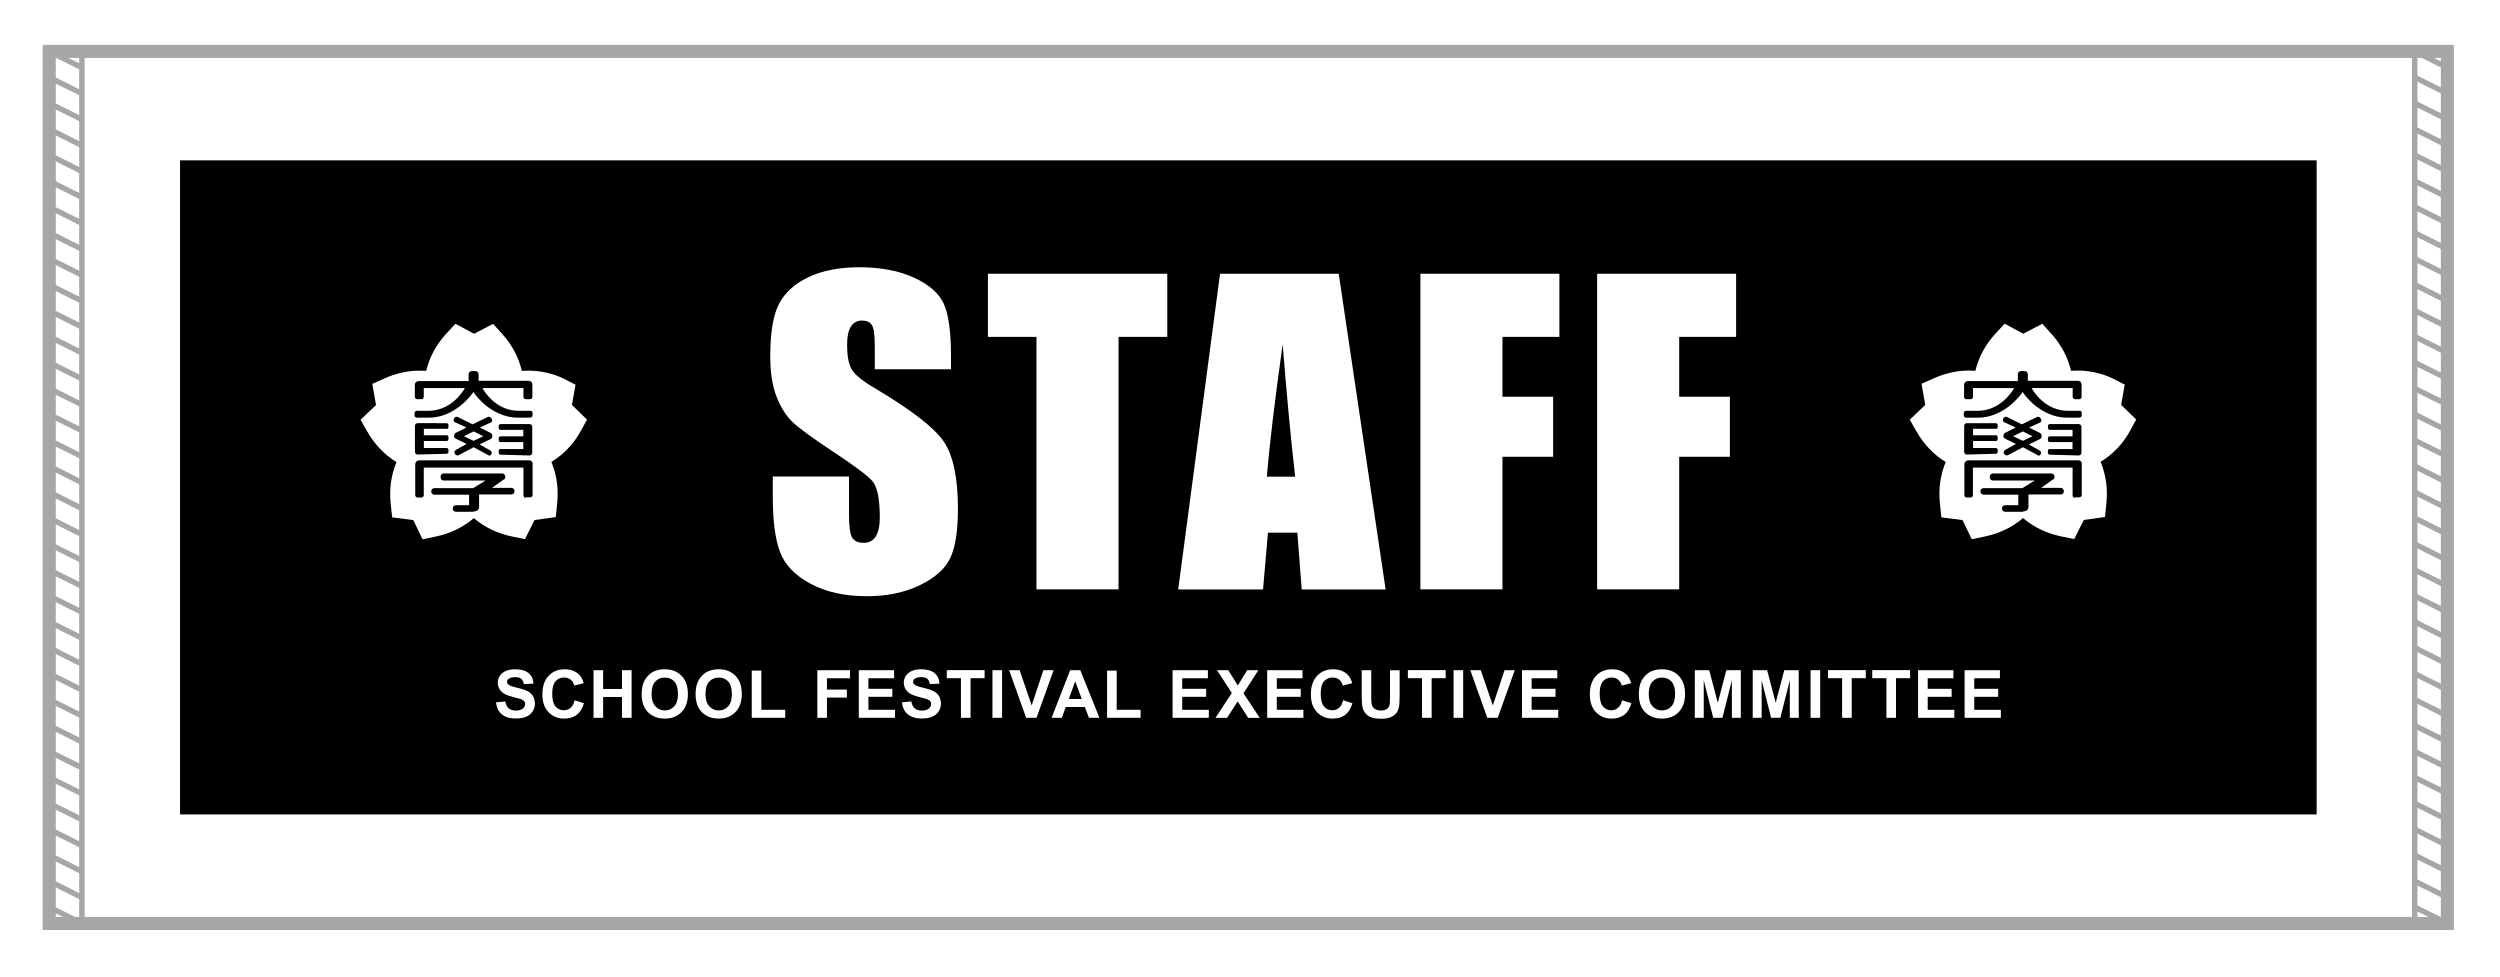 <?xml version="1.0" encoding="utf-8"?>
<!-- Generator: Adobe Illustrator 27.5.0, SVG Export Plug-In . SVG Version: 6.00 Build 0)  -->
<svg version="1.1" id="_x33_016" xmlns="http://www.w3.org/2000/svg" xmlns:xlink="http://www.w3.org/1999/xlink" x="0px" y="0px"
	 viewBox="0 0 3250.5 1270.1" style="enable-background:new 0 0 3250.5 1270.1;" xml:space="preserve">
<style type="text/css">
	.st0{fill:#FFFFFF;}
	.st1{fill:none;stroke:#A6A6A6;stroke-width:7.087;stroke-miterlimit:10;}
	.st2{fill:none;stroke:#A6A6A6;stroke-width:17.008;stroke-miterlimit:10;}
</style>
<rect class="st0" width="3250.5" height="1270.1"/>
<g>
	<g>
		<g>
			<g>
				<line class="st1" x1="64" y1="66.8" x2="106.5" y2="88"/>
				<line class="st1" x1="64" y1="100.5" x2="106.5" y2="121.7"/>
				<line class="st1" x1="64" y1="134.2" x2="106.5" y2="155.4"/>
				<line class="st1" x1="64" y1="167.9" x2="106.5" y2="189.2"/>
				<line class="st1" x1="64" y1="201.6" x2="106.5" y2="222.9"/>
				<line class="st1" x1="64" y1="235.3" x2="106.5" y2="256.6"/>
				<line class="st1" x1="64" y1="269.1" x2="106.5" y2="290.3"/>
				<line class="st1" x1="64" y1="302.8" x2="106.5" y2="324"/>
				<line class="st1" x1="64" y1="336.5" x2="106.5" y2="357.7"/>
				<line class="st1" x1="64" y1="370.2" x2="106.5" y2="391.5"/>
				<line class="st1" x1="64" y1="403.9" x2="106.5" y2="425.2"/>
				<line class="st1" x1="64" y1="437.6" x2="106.5" y2="458.9"/>
				<line class="st1" x1="64" y1="471.3" x2="106.5" y2="492.6"/>
				<line class="st1" x1="64" y1="505.1" x2="106.5" y2="526.3"/>
				<line class="st1" x1="64" y1="538.8" x2="106.5" y2="560"/>
				<line class="st1" x1="64" y1="572.5" x2="106.5" y2="593.7"/>
				<line class="st1" x1="64" y1="606.2" x2="106.5" y2="627.5"/>
				<line class="st1" x1="64" y1="639.9" x2="106.5" y2="661.2"/>
				<line class="st1" x1="64" y1="673.6" x2="106.5" y2="694.9"/>
				<line class="st1" x1="64" y1="707.4" x2="106.5" y2="728.6"/>
				<line class="st1" x1="64" y1="741.1" x2="106.5" y2="762.3"/>
				<line class="st1" x1="64" y1="774.8" x2="106.5" y2="796"/>
				<line class="st1" x1="64" y1="808.5" x2="106.5" y2="829.8"/>
				<line class="st1" x1="64" y1="842.2" x2="106.5" y2="863.5"/>
				<line class="st1" x1="64" y1="875.9" x2="106.5" y2="897.2"/>
				<line class="st1" x1="64" y1="909.6" x2="106.5" y2="930.9"/>
				<line class="st1" x1="64" y1="943.4" x2="106.5" y2="964.6"/>
				<line class="st1" x1="64" y1="977.1" x2="106.5" y2="998.3"/>
				<line class="st1" x1="64" y1="1010.8" x2="106.5" y2="1032"/>
				<line class="st1" x1="64" y1="1044.5" x2="106.5" y2="1065.8"/>
				<line class="st1" x1="64" y1="1078.2" x2="106.5" y2="1099.5"/>
				<line class="st1" x1="64" y1="1111.9" x2="106.5" y2="1133.2"/>
				<line class="st1" x1="64" y1="1145.6" x2="106.5" y2="1166.9"/>
				<line class="st1" x1="64" y1="1179.4" x2="106.5" y2="1200.6"/>
			</g>
			<rect x="64" y="66.8" class="st1" width="42.5" height="1133.9"/>
		</g>
		<g>
			<g>
				<line class="st1" x1="3139.6" y1="66.8" x2="3182.1" y2="88"/>
				<line class="st1" x1="3139.6" y1="100.5" x2="3182.1" y2="121.7"/>
				<line class="st1" x1="3139.6" y1="134.2" x2="3182.1" y2="155.4"/>
				<line class="st1" x1="3139.6" y1="167.9" x2="3182.1" y2="189.2"/>
				<line class="st1" x1="3139.6" y1="201.6" x2="3182.1" y2="222.9"/>
				<line class="st1" x1="3139.6" y1="235.3" x2="3182.1" y2="256.6"/>
				<line class="st1" x1="3139.6" y1="269.1" x2="3182.1" y2="290.3"/>
				<line class="st1" x1="3139.6" y1="302.8" x2="3182.1" y2="324"/>
				<line class="st1" x1="3139.6" y1="336.5" x2="3182.1" y2="357.7"/>
				<line class="st1" x1="3139.6" y1="370.2" x2="3182.1" y2="391.5"/>
				<line class="st1" x1="3139.6" y1="403.9" x2="3182.1" y2="425.2"/>
				<line class="st1" x1="3139.6" y1="437.6" x2="3182.1" y2="458.9"/>
				<line class="st1" x1="3139.6" y1="471.3" x2="3182.1" y2="492.6"/>
				<line class="st1" x1="3139.6" y1="505.1" x2="3182.1" y2="526.3"/>
				<line class="st1" x1="3139.6" y1="538.8" x2="3182.1" y2="560"/>
				<line class="st1" x1="3139.6" y1="572.5" x2="3182.1" y2="593.7"/>
				<line class="st1" x1="3139.6" y1="606.2" x2="3182.1" y2="627.5"/>
				<line class="st1" x1="3139.6" y1="639.9" x2="3182.1" y2="661.2"/>
				<line class="st1" x1="3139.6" y1="673.6" x2="3182.1" y2="694.9"/>
				<line class="st1" x1="3139.6" y1="707.4" x2="3182.1" y2="728.6"/>
				<line class="st1" x1="3139.6" y1="741.1" x2="3182.1" y2="762.3"/>
				<line class="st1" x1="3139.6" y1="774.8" x2="3182.1" y2="796"/>
				<line class="st1" x1="3139.6" y1="808.5" x2="3182.1" y2="829.8"/>
				<line class="st1" x1="3139.6" y1="842.2" x2="3182.1" y2="863.5"/>
				<line class="st1" x1="3139.6" y1="875.9" x2="3182.1" y2="897.2"/>
				<line class="st1" x1="3139.6" y1="909.6" x2="3182.1" y2="930.9"/>
				<line class="st1" x1="3139.6" y1="943.4" x2="3182.1" y2="964.6"/>
				<line class="st1" x1="3139.6" y1="977.1" x2="3182.1" y2="998.3"/>
				<line class="st1" x1="3139.6" y1="1010.8" x2="3182.1" y2="1032"/>
				<line class="st1" x1="3139.6" y1="1044.5" x2="3182.1" y2="1065.8"/>
				<line class="st1" x1="3139.6" y1="1078.2" x2="3182.1" y2="1099.5"/>
				<line class="st1" x1="3139.6" y1="1111.9" x2="3182.1" y2="1133.2"/>
				<line class="st1" x1="3139.6" y1="1145.6" x2="3182.1" y2="1166.9"/>
				<line class="st1" x1="3139.6" y1="1179.4" x2="3182.1" y2="1200.6"/>
			</g>
			<rect x="3139.6" y="66.8" class="st1" width="42.5" height="1133.9"/>
		</g>
		<rect x="64" y="66.8" class="st2" width="3118.1" height="1133.9"/>
	</g>
</g>
<g>
	<rect x="234.1" y="208.5" width="2778" height="850.4"/>
	<g>
		<g>
			<g>
				<g>
					<path class="st0" d="M541.8,685.4c-1.2-2.5-2.4-4.9-3.6-7.4c-0.3-0.6-0.6-1.2-0.9-1.8c-3.2-0.4-6.4-0.9-9.6-1.3l-17.8-2.2
						L508,655c-2-19.1,0.5-37.3,7.5-54.2c-15.6-9.6-28.3-22.8-37.9-39.6l-8.8-15.4l12.8-12.2c2.4-2.3,4.8-4.7,7.3-7
						c-0.6-3.3-1.2-6.7-1.8-10.1l-3-17.4l16.1-7.2c14.9-6.6,30.2-10,45.5-10c2.8,0,5.6,0.1,8.4,0.3c4.3-17.9,13-34.1,26.1-48.3
						l11.9-12.9l15.5,8.3l8.8,4.7c3.1-1.6,6.1-3.3,9.3-4.9l15.4-8l11.7,12.9c12.8,14.1,21.4,30.3,25.7,48.2c2.7-0.2,5.4-0.3,8.1-0.3
						c7.6,0,15.2,0.8,22.7,2.4c9.4,2.1,17.1,4.7,24.1,8.3l14.9,7.6l-4.7,26.3c2.4,2.4,19.6,19.1,19.6,19.1l-8.2,15
						c-6.6,12.1-15.5,22.8-26.4,31.7c-3.7,3-7.6,5.8-11.7,8.3c7,16.9,9.5,35,7.5,54.1l-1.8,17.6l-17.5,2.5
						c-3.4,0.5-10.1,1.4-10.1,1.4c-1.5,3-3,6.1-4.6,9.2l-7.8,15.6l-17.1-3.5c-18.9-3.9-35.4-11.9-49.4-23.8
						c-14,11.9-30.5,19.9-49.4,23.9l-17.3,3.6L541.8,685.4z"/>
				</g>
				<g>
					<path d="M580.6,557.7c1.4,0,2.5-1,2.5-2.5v-2.5c0-1.4-1-2.5-2.5-2.5H543c-1.7,0-3.5,1.4-3.5,3.5v33.8c0,1.7,1.4,3.5,3.5,3.5
						l37.6-1c1.4,0,2.5-1,2.5-2.5v-2.5c0-1.4-1-2.5-2.5-2.5h-29.5v-9.1h29.5c1.4,0,2.5-1,2.5-2.5v-2.5c0-1.4-1-2.5-2.5-2.5h-29.5
						v-8.4H580.6z"/>
					<path d="M689.6,534.1h-14.8c-0.3,0-0.3,0-0.7,0h-0.4c-8.1,0-28.8-2.5-45-27l-1.4-2.5h53.3v11.6c0,1.4,1.4,2.8,2.8,2.8h6
						c1.4,0,2.8-1.4,2.8-2.8v-15.8c0-0.4,0-0.4,0-0.4c0-2.8-2.1-4.9-4.9-4.9h-65v-8.4c0-2.4-1.7-4.2-4.2-4.2h-4.6
						c-2.4,0-4.2,1.7-4.2,4.2v8.8h-65c-2.8,0-4.9,2.1-4.9,4.9v15.8c0,1.4,1.4,2.8,2.8,2.8h6c1.4,0,2.8-1.4,2.8-2.8v-11.6h53.4
						l-1.4,2.5c-16.1,24.2-36.9,27-45,27h-0.4c-0.3,0-0.3,0-0.7,0h-14.8c-1.7,0-3.1,1.4-3.1,3.1v2.8c0,1.7,1.4,3.1,3.1,3.1h15
						l1.4-0.4v0.4c34.4-0.7,55.5-31.3,55.9-31.7l1-1.8l1.4,1.8c0,0.4,21.1,31,55.9,31.7v-0.4l1.4,0.4h0.4l14.8-0.1
						c1.7,0,3.1-1.4,3.1-3.1v-2.8C692.7,535.5,691.3,534.1,689.6,534.1z"/>
					<path d="M650.9,583.7c-1.4,0-2.5,1-2.5,2.5v2.5c0,1.4,1,2.5,2.5,2.5l37.6,1c1.7,0,3.5-1.4,3.5-3.5v-33.8c0-1.7-1.4-3.5-3.5-3.5
						h-37.6c-1.4,0-2.5,1-2.5,2.5v2.5c0,1.4,1,2.5,2.5,2.5h29.5v8.4h-29.5c-1.4,0-2.5,1-2.5,2.5v2.5c0,1.4,1,2.5,2.5,2.5h29.5v9.1
						H650.9z"/>
					<path d="M639.6,545.4l-1-1.8c-0.7-1.1-2.1-1.8-3.5-1.8c-0.4,0-0.7,0.4-1,0.4l-19.7,9.5l-19.3-9.5c-0.4-0.4-0.7-0.4-1-0.4
						c-1.4,0-2.8,0.7-3.5,1.8l-0.7,1.8c-0.4,1.4,0,2.8,1.4,3.5l15.1,7l-14,7c-1.1,0.7-1.8,1.8-1.8,2.8v0.4c-0.7,1.7,0.4,3.5,1.8,4.2
						l14.3,6.9l-14,7.8c-1.8,1-2.5,3.1-1.4,4.9l0.4,0.4c0.7,1.1,1.7,1.8,3.1,1.8c0.7,0,1.4,0,1.8-0.4l19.3-10.2l19.3,10.5
						c0.7,0.4,1.1,0.4,1.8,0.4c0.6-0.3,1.1-0.8,1.5-1.4l0.4-0.4c1-1.8,0.4-3.9-1.4-4.9l-14-7.8l14.4-7c1.7-0.7,2.5-2.4,2.1-4.2v-1
						c-0.3-1.4-1-2.2-2.1-2.8l-14-7l15.1-7C639.6,548.3,640.3,546.8,639.6,545.4z M628.4,567.2l-12.6,6l-12.6-6l12.6-6.3
						L628.4,567.2z"/>
					<path d="M636.7,592.5l-1.7,0.4C635.7,592.9,636.3,592.8,636.7,592.5z"/>
					<path d="M636.8,592.5C636.8,592.5,636.8,592.5,636.8,592.5C636.8,592.5,636.8,592.5,636.8,592.5L636.8,592.5z"/>
					<path d="M665,634.3h-25.3l15-10.7h0.4c1.1-0.7,1.8-1.7,1.8-3.1v-1c0-2.1-1.8-3.9-3.9-3.9h-76.2c-2.1,0-3.9,1.8-3.9,3.9v1.4
						c0,2.1,1.8,3.9,3.9,3.9h54.5l-16.1,9.9h-50.6c-2.1,0-3.9,1.8-3.9,3.9v0.7c0,2.1,1.8,3.9,3.9,3.9h45.3v13.7h-17.3
						c-2.1,0-3.9,1.8-3.9,3.9v0.7c0,2.1,1.8,3.9,3.9,3.9H614l0.1-0.1c0.3,0.1,0.6,0.1,1,0.1l2.5-0.7c2.8,0,5.3-2.5,5.3-5.3v-15.1
						v-1.4H665c2.1,0,3.9-1.8,3.9-3.9v-0.7C668.9,636.1,667.1,634.3,665,634.3z"/>
					<path d="M688.1,598.5H544.5c-2.5,0.4-4.6,2.5-4.6,4.9v40.4c0,1.7,1.4,3.1,3.1,3.1h4.9c1.7,0,3.1-1.4,3.1-3.1V608h129.6v36.2
						c0,1.7,1.4,3.1,3.1,3.1h0.1v-0.7h5.6c1.7,0,3.1-1.4,3.1-3.1V603C692.7,600.6,690.6,598.5,688.1,598.5z"/>
				</g>
			</g>
			<g>
				<g>
					<path class="st0" d="M2556.1,685.4c-1.2-2.5-2.4-4.9-3.6-7.4c-0.3-0.6-0.6-1.2-0.9-1.8c-3.2-0.4-6.4-0.9-9.6-1.3l-17.8-2.2
						l-1.9-17.8c-2-19.1,0.5-37.3,7.5-54.2c-15.6-9.6-28.3-22.8-37.9-39.6l-8.8-15.4l12.8-12.2c2.4-2.3,4.8-4.7,7.3-7
						c-0.6-3.3-1.2-6.7-1.8-10.1l-3-17.4l16.1-7.2c14.9-6.6,30.2-10,45.5-10c2.8,0,5.6,0.1,8.4,0.3c4.3-17.9,13-34.1,26.1-48.3
						l11.9-12.9l15.5,8.3l8.8,4.7c3.1-1.6,6.1-3.3,9.3-4.9l15.4-8l11.7,12.9c12.8,14.1,21.4,30.3,25.7,48.2c2.7-0.2,5.4-0.3,8.1-0.3
						c7.6,0,15.2,0.8,22.7,2.4c9.4,2.1,17.1,4.7,24.1,8.3l14.9,7.6l-4.7,26.3c2.4,2.4,19.6,19.1,19.6,19.1l-8.2,15
						c-6.6,12.1-15.5,22.8-26.4,31.7c-3.7,3-7.6,5.8-11.7,8.3c7,16.9,9.5,35,7.5,54.1l-1.8,17.6l-17.5,2.5
						c-3.4,0.5-10.1,1.4-10.1,1.4c-1.5,3-3,6.1-4.6,9.2l-7.8,15.6l-17.1-3.5c-18.9-3.9-35.4-11.9-49.4-23.8
						c-14,11.9-30.5,19.9-49.4,23.9l-17.3,3.6L2556.1,685.4z"/>
				</g>
				<g>
					<path d="M2594.9,557.7c1.4,0,2.5-1,2.5-2.5v-2.5c0-1.4-1-2.5-2.5-2.5h-37.6c-1.7,0-3.5,1.4-3.5,3.5v33.8c0,1.7,1.4,3.5,3.5,3.5
						l37.6-1c1.4,0,2.5-1,2.5-2.5v-2.5c0-1.4-1-2.5-2.5-2.5h-29.5v-9.1h29.5c1.4,0,2.5-1,2.5-2.5v-2.5c0-1.4-1-2.5-2.5-2.5h-29.5
						v-8.4H2594.9z"/>
					<path d="M2703.9,534.1h-14.8c-0.3,0-0.3,0-0.7,0h-0.4c-8.1,0-28.8-2.5-45-27l-1.4-2.5h53.3v11.6c0,1.4,1.4,2.8,2.8,2.8h6
						c1.4,0,2.8-1.4,2.8-2.8v-15.8c0-0.4,0-0.4,0-0.4c0-2.8-2.1-4.9-4.9-4.9h-65v-8.4c0-2.4-1.7-4.2-4.2-4.2h-4.6
						c-2.4,0-4.2,1.7-4.2,4.2v8.8h-65c-2.8,0-4.9,2.1-4.9,4.9v15.8c0,1.4,1.4,2.8,2.8,2.8h6c1.4,0,2.8-1.4,2.8-2.8v-11.6h53.4
						l-1.4,2.5c-16.1,24.2-36.9,27-45,27h-0.4c-0.3,0-0.3,0-0.7,0h-14.8c-1.7,0-3.1,1.4-3.1,3.1v2.8c0,1.7,1.4,3.1,3.1,3.1h15
						l1.4-0.4v0.4c34.4-0.7,55.5-31.3,55.9-31.7l1-1.8l1.4,1.8c0,0.4,21.1,31,55.9,31.7v-0.4l1.4,0.4h0.4l14.8-0.1
						c1.7,0,3.1-1.4,3.1-3.1v-2.8C2707,535.5,2705.7,534.1,2703.9,534.1z"/>
					<path d="M2665.2,583.7c-1.4,0-2.5,1-2.5,2.5v2.5c0,1.4,1,2.5,2.5,2.5l37.6,1c1.7,0,3.5-1.4,3.5-3.5v-33.8
						c0-1.7-1.4-3.5-3.5-3.5h-37.6c-1.4,0-2.5,1-2.5,2.5v2.5c0,1.4,1,2.5,2.5,2.5h29.5v8.4h-29.5c-1.4,0-2.5,1-2.5,2.5v2.5
						c0,1.4,1,2.5,2.5,2.5h29.5v9.1H2665.2z"/>
					<path d="M2654,545.4l-1-1.8c-0.7-1.1-2.1-1.8-3.5-1.8c-0.4,0-0.7,0.4-1,0.4l-19.7,9.5l-19.3-9.5c-0.4-0.4-0.7-0.4-1-0.4
						c-1.4,0-2.8,0.7-3.5,1.8l-0.7,1.8c-0.4,1.4,0,2.8,1.4,3.5l15.1,7l-14,7c-1.1,0.7-1.8,1.8-1.8,2.8v0.4c-0.7,1.7,0.4,3.5,1.8,4.2
						l14.3,6.9l-14,7.8c-1.8,1-2.5,3.1-1.4,4.9l0.4,0.4c0.7,1.1,1.7,1.8,3.1,1.8c0.7,0,1.4,0,1.8-0.4l19.3-10.2l19.3,10.5
						c0.7,0.4,1.1,0.4,1.8,0.4c0.6-0.3,1.1-0.8,1.5-1.4l0.4-0.4c1-1.8,0.4-3.9-1.4-4.9l-14-7.8l14.4-7c1.7-0.7,2.5-2.4,2.1-4.2v-1
						c-0.3-1.4-1-2.2-2.1-2.8l-14-7l15.1-7C2654,548.3,2654.6,546.8,2654,545.4z M2642.7,567.2l-12.6,6l-12.6-6l12.6-6.3
						L2642.7,567.2z"/>
					<path d="M2651.1,592.5l-1.7,0.4C2650,592.9,2650.6,592.8,2651.1,592.5z"/>
					<path d="M2651.1,592.5C2651.1,592.5,2651.1,592.5,2651.1,592.5C2651.1,592.5,2651.1,592.5,2651.1,592.5L2651.1,592.5z"/>
					<path d="M2679.3,634.3H2654l15-10.7h0.4c1.1-0.7,1.8-1.7,1.8-3.1v-1c0-2.1-1.8-3.9-3.9-3.9h-76.2c-2.1,0-3.9,1.8-3.9,3.9v1.4
						c0,2.1,1.8,3.9,3.9,3.9h54.5l-16.1,9.9h-50.6c-2.1,0-3.9,1.8-3.9,3.9v0.7c0,2.1,1.8,3.9,3.9,3.9h45.3v13.7h-17.3
						c-2.1,0-3.9,1.8-3.9,3.9v0.7c0,2.1,1.8,3.9,3.9,3.9h21.6l0.1-0.1c0.3,0.1,0.6,0.1,1,0.1l2.5-0.7c2.8,0,5.3-2.5,5.3-5.3v-15.1
						v-1.4h42.1c2.1,0,3.9-1.8,3.9-3.9v-0.7C2683.2,636.1,2681.4,634.3,2679.3,634.3z"/>
					<path d="M2702.4,598.5h-143.7c-2.5,0.4-4.6,2.5-4.6,4.9v40.4c0,1.7,1.4,3.1,3.1,3.1h4.9c1.7,0,3.1-1.4,3.1-3.1V608h129.6v36.2
						c0,1.7,1.4,3.1,3.1,3.1h0.1v-0.7h5.6c1.7,0,3.1-1.4,3.1-3.1V603C2707,600.6,2704.9,598.5,2702.4,598.5z"/>
				</g>
			</g>
			<g>
				<path class="st0" d="M1236.5,480.1h-99.1v-30.4c0-14.2-1.3-23.2-3.8-27.1c-2.5-3.9-6.8-5.8-12.7-5.8c-6.4,0-11.3,2.6-14.6,7.9
					c-3.3,5.2-4.9,13.2-4.9,23.8c0,13.7,1.8,24,5.6,31c3.5,6.9,13.6,15.3,30.2,25.1c47.5,28.2,77.4,51.3,89.8,69.4
					c12.3,18.1,18.5,47.2,18.5,87.5c0,29.2-3.4,50.8-10.3,64.7c-6.8,13.9-20.1,25.5-39.7,34.9c-19.6,9.4-42.4,14.1-68.5,14.1
					c-28.6,0-52.9-5.4-73.1-16.2c-20.2-10.8-33.4-24.6-39.7-41.3c-6.3-16.7-9.4-40.5-9.4-71.2v-26.9h99.1v49.9
					c0,15.4,1.4,25.3,4.2,29.7c2.8,4.4,7.7,6.6,14.8,6.6s12.4-2.8,15.8-8.4c3.5-5.6,5.2-13.9,5.2-24.8c0-24.2-3.3-40-9.9-47.4
					c-6.8-7.4-23.4-19.9-49.9-37.3c-26.5-17.6-44.1-30.3-52.7-38.3c-8.6-7.9-15.8-18.9-21.4-33c-5.7-14-8.5-31.9-8.5-53.7
					c0-31.4,4-54.4,12-69c8-14.5,21-25.9,38.9-34.1c17.9-8.2,39.6-12.3,64.9-12.3c27.7,0,51.3,4.5,70.9,13.4
					c19.5,9,32.5,20.2,38.8,33.8c6.3,13.6,9.5,36.7,9.5,69.3V480.1z"/>
				<path class="st0" d="M1517.7,355.9V438h-63.4v328.3h-106.7V438h-63.1v-82.1H1517.7z"/>
				<path class="st0" d="M1740.6,355.9l61,410.5h-109.1l-5.7-73.8h-38.2l-6.4,73.8h-110.3l54.4-410.5H1740.6z M1684,619.8
					c-5.4-46.5-10.8-104-16.3-172.4c-10.9,78.6-17.7,136.1-20.5,172.4H1684z"/>
				<path class="st0" d="M1846.7,355.9h180.8V438h-74v77.8h65.9v78.1h-65.9v172.4h-106.7V355.9z"/>
				<path class="st0" d="M2076.5,355.9h180.8V438h-74v77.8h65.9v78.1h-65.9v172.4h-106.7V355.9z"/>
			</g>
		</g>
		<g>
			<path class="st0" d="M644.9,913.2L657,912c0.7,4.1,2.2,7.1,4.5,9c2.2,1.9,5.3,2.9,9.1,2.9c4,0,7.1-0.9,9.1-2.6
				c2-1.7,3.1-3.7,3.1-6c0-1.5-0.4-2.7-1.3-3.7s-2.4-1.9-4.5-2.7c-1.5-0.5-4.8-1.4-10-2.7c-6.7-1.7-11.4-3.7-14.1-6.1
				c-3.8-3.4-5.7-7.6-5.7-12.5c0-3.2,0.9-6.1,2.7-8.9c1.8-2.7,4.4-4.8,7.7-6.3s7.4-2.2,12.2-2.2c7.8,0,13.6,1.7,17.6,5.1
				c3.9,3.4,6,8,6.2,13.6l-12.5,0.5c-0.5-3.2-1.7-5.5-3.4-6.9s-4.4-2.1-7.9-2.1c-3.6,0-6.5,0.7-8.5,2.2c-1.3,1-2,2.2-2,3.8
				c0,1.5,0.6,2.7,1.9,3.8c1.6,1.3,5.4,2.7,11.5,4.1c6.1,1.4,10.6,2.9,13.5,4.5s5.2,3.6,6.8,6.3c1.6,2.7,2.5,6,2.5,9.9
				c0,3.5-1,6.9-3,10s-4.8,5.4-8.4,6.9c-3.6,1.5-8.1,2.3-13.5,2.3c-7.8,0-13.8-1.8-18-5.4C648.2,925.4,645.7,920.1,644.9,913.2z"/>
			<path class="st0" d="M747.1,910.5l12.1,3.8c-1.9,6.8-5,11.8-9.3,15.1c-4.3,3.3-9.8,4.9-16.5,4.9c-8.2,0-15-2.8-20.3-8.4
				c-5.3-5.6-7.9-13.3-7.9-23.1c0-10.3,2.7-18.3,8-24c5.3-5.7,12.3-8.6,21-8.6c7.6,0,13.7,2.2,18.5,6.7c2.8,2.6,4.9,6.5,6.3,11.4
				l-12.4,3c-0.7-3.2-2.3-5.7-4.6-7.6c-2.3-1.9-5.1-2.8-8.5-2.8c-4.6,0-8.3,1.6-11.2,4.9c-2.9,3.3-4.3,8.6-4.3,16
				c0,7.8,1.4,13.4,4.2,16.7c2.8,3.3,6.5,5,11,5c3.3,0,6.2-1.1,8.6-3.2C744.4,918.4,746.1,915.1,747.1,910.5z"/>
			<path class="st0" d="M771.7,933.3v-61.9h12.5v24.4h24.5v-24.4h12.5v61.9h-12.5v-27.1h-24.5v27.1H771.7z"/>
			<path class="st0" d="M834.3,902.7c0-6.3,0.9-11.6,2.8-15.9c1.4-3.2,3.3-6,5.8-8.5s5.1-4.4,8-5.6c3.9-1.6,8.3-2.5,13.4-2.5
				c9.1,0,16.4,2.8,21.9,8.5c5.5,5.7,8.2,13.5,8.2,23.6c0,10-2.7,17.8-8.2,23.5c-5.4,5.6-12.7,8.5-21.8,8.5c-9.2,0-16.5-2.8-22-8.4
				C837,920.3,834.3,912.6,834.3,902.7z M847.2,902.3c0,7,1.6,12.3,4.9,16c3.2,3.6,7.4,5.4,12.3,5.4c5,0,9.1-1.8,12.3-5.4
				s4.8-9,4.8-16.2c0-7.1-1.6-12.4-4.7-15.9c-3.1-3.5-7.2-5.2-12.4-5.2s-9.3,1.8-12.5,5.3S847.2,895.2,847.2,902.3z"/>
			<path class="st0" d="M904.4,902.7c0-6.3,0.9-11.6,2.8-15.9c1.4-3.2,3.3-6,5.8-8.5s5.1-4.4,8-5.6c3.9-1.6,8.3-2.5,13.4-2.5
				c9.1,0,16.4,2.8,21.9,8.5c5.5,5.7,8.2,13.5,8.2,23.6c0,10-2.7,17.8-8.2,23.5c-5.4,5.6-12.7,8.5-21.8,8.5c-9.2,0-16.5-2.8-22-8.4
				C907.1,920.3,904.4,912.6,904.4,902.7z M917.3,902.3c0,7,1.6,12.3,4.9,16c3.2,3.6,7.4,5.4,12.3,5.4c5,0,9.1-1.8,12.3-5.4
				s4.8-9,4.8-16.2c0-7.1-1.6-12.4-4.7-15.9c-3.1-3.5-7.2-5.2-12.4-5.2s-9.3,1.8-12.5,5.3S917.3,895.2,917.3,902.3z"/>
			<path class="st0" d="M977.4,933.3v-61.4h12.5v51h31.1v10.4H977.4z"/>
			<path class="st0" d="M1062.7,933.3v-61.9h42.5v10.5h-30v14.7h25.9V907h-25.9v26.3H1062.7z"/>
			<path class="st0" d="M1116.6,933.3v-61.9h45.9v10.5h-33.4v13.7h31.1V906h-31.1v16.9h34.6v10.4H1116.6z"/>
			<path class="st0" d="M1172.7,913.2l12.2-1.2c0.7,4.1,2.2,7.1,4.5,9c2.2,1.9,5.3,2.9,9.1,2.9c4,0,7.1-0.9,9.1-2.6
				c2-1.7,3.1-3.7,3.1-6c0-1.5-0.4-2.7-1.3-3.7s-2.4-1.9-4.5-2.7c-1.5-0.5-4.8-1.4-10-2.7c-6.7-1.7-11.4-3.7-14.1-6.1
				c-3.8-3.4-5.7-7.6-5.7-12.5c0-3.2,0.9-6.1,2.7-8.9c1.8-2.7,4.4-4.8,7.7-6.3s7.4-2.2,12.2-2.2c7.8,0,13.6,1.7,17.6,5.1
				c3.9,3.4,6,8,6.2,13.6l-12.5,0.5c-0.5-3.2-1.7-5.5-3.4-6.9s-4.4-2.1-7.9-2.1c-3.6,0-6.5,0.7-8.5,2.2c-1.3,1-2,2.2-2,3.8
				c0,1.5,0.6,2.7,1.9,3.8c1.6,1.3,5.4,2.7,11.5,4.1c6.1,1.4,10.6,2.9,13.5,4.5s5.2,3.6,6.8,6.3c1.6,2.7,2.5,6,2.5,9.9
				c0,3.5-1,6.9-3,10s-4.8,5.4-8.4,6.9c-3.6,1.5-8.1,2.3-13.5,2.3c-7.8,0-13.8-1.8-18-5.4C1176,925.4,1173.5,920.1,1172.7,913.2z"/>
			<path class="st0" d="M1249.4,933.3v-51.5H1231v-10.5h49.2v10.5h-18.3v51.5H1249.4z"/>
			<path class="st0" d="M1290.4,933.3v-61.9h12.5v61.9H1290.4z"/>
			<path class="st0" d="M1334.2,933.3l-22.1-61.9h13.6l15.7,45.8l15.2-45.8h13.3l-22.2,61.9H1334.2z"/>
			<path class="st0" d="M1429.5,933.3h-13.6l-5.4-14.1h-24.8l-5.1,14.1h-13.3l24.1-61.9h13.2L1429.5,933.3z M1406.5,908.8l-8.5-23
				l-8.4,23H1406.5z"/>
			<path class="st0" d="M1439.4,933.3v-61.4h12.5v51h31.1v10.4H1439.4z"/>
			<path class="st0" d="M1524.6,933.3v-61.9h45.9v10.5h-33.4v13.7h31.1V906h-31.1v16.9h34.6v10.4H1524.6z"/>
			<path class="st0" d="M1580.4,933.3l21.2-32.3l-19.2-29.6h14.6l12.4,19.9l12.2-19.9h14.5l-19.3,30.1l21.2,31.9h-15.1l-13.7-21.4
				l-13.8,21.4H1580.4z"/>
			<path class="st0" d="M1647.6,933.3v-61.9h45.9v10.5h-33.4v13.7h31.1V906h-31.1v16.9h34.6v10.4H1647.6z"/>
			<path class="st0" d="M1746.3,910.5l12.1,3.8c-1.9,6.8-5,11.8-9.3,15.1c-4.3,3.3-9.8,4.9-16.5,4.9c-8.2,0-15-2.8-20.3-8.4
				c-5.3-5.6-7.9-13.3-7.9-23.1c0-10.3,2.7-18.3,8-24c5.3-5.7,12.3-8.6,21-8.6c7.6,0,13.7,2.2,18.5,6.7c2.8,2.6,4.9,6.5,6.3,11.4
				l-12.4,3c-0.7-3.2-2.3-5.7-4.6-7.6c-2.3-1.9-5.1-2.8-8.5-2.8c-4.6,0-8.3,1.6-11.2,4.9c-2.9,3.3-4.3,8.6-4.3,16
				c0,7.8,1.4,13.4,4.2,16.7c2.8,3.3,6.5,5,11,5c3.3,0,6.2-1.1,8.6-3.2C1743.6,918.4,1745.3,915.1,1746.3,910.5z"/>
			<path class="st0" d="M1770.4,871.4h12.5v33.6c0,5.3,0.2,8.8,0.5,10.4c0.5,2.5,1.8,4.6,3.8,6.1c2,1.5,4.8,2.3,8.3,2.3
				c3.5,0,6.2-0.7,8-2.2c1.8-1.5,2.9-3.2,3.3-5.3c0.4-2.1,0.5-5.6,0.5-10.5v-34.3h12.5v32.5c0,7.4-0.3,12.7-1,15.8s-1.9,5.7-3.7,7.8
				c-1.8,2.1-4.2,3.8-7.3,5c-3,1.3-7,1.9-11.9,1.9c-5.9,0-10.4-0.7-13.5-2s-5.5-3.1-7.2-5.3c-1.8-2.2-2.9-4.5-3.5-6.9
				c-0.8-3.5-1.2-8.8-1.2-15.7V871.4z"/>
			<path class="st0" d="M1848.9,933.3v-51.5h-18.4v-10.5h49.2v10.5h-18.3v51.5H1848.9z"/>
			<path class="st0" d="M1889.9,933.3v-61.9h12.5v61.9H1889.9z"/>
			<path class="st0" d="M1933.8,933.3l-22.1-61.9h13.6l15.7,45.8l15.2-45.8h13.3l-22.2,61.9H1933.8z"/>
			<path class="st0" d="M1978.9,933.3v-61.9h45.9v10.5h-33.4v13.7h31.1V906h-31.1v16.9h34.6v10.4H1978.9z"/>
			<path class="st0" d="M2109,910.5l12.1,3.8c-1.9,6.8-5,11.8-9.3,15.1c-4.3,3.3-9.8,4.9-16.5,4.9c-8.2,0-15-2.8-20.3-8.4
				c-5.3-5.6-7.9-13.3-7.9-23.1c0-10.3,2.7-18.3,8-24c5.3-5.7,12.3-8.6,21-8.6c7.6,0,13.7,2.2,18.5,6.7c2.8,2.6,4.9,6.5,6.3,11.4
				l-12.4,3c-0.7-3.2-2.3-5.7-4.6-7.6c-2.3-1.9-5.1-2.8-8.5-2.8c-4.6,0-8.3,1.6-11.2,4.9c-2.9,3.3-4.3,8.6-4.3,16
				c0,7.8,1.4,13.4,4.2,16.7c2.8,3.3,6.5,5,11,5c3.3,0,6.2-1.1,8.6-3.2C2106.2,918.4,2107.9,915.1,2109,910.5z"/>
			<path class="st0" d="M2130.8,902.7c0-6.3,0.9-11.6,2.8-15.9c1.4-3.2,3.3-6,5.8-8.5s5.1-4.4,8-5.6c3.9-1.6,8.3-2.5,13.4-2.5
				c9.1,0,16.4,2.8,21.9,8.5c5.5,5.7,8.2,13.5,8.2,23.6c0,10-2.7,17.8-8.2,23.5c-5.4,5.6-12.7,8.5-21.8,8.5c-9.2,0-16.5-2.8-22-8.4
				C2133.5,920.3,2130.8,912.6,2130.8,902.7z M2143.7,902.3c0,7,1.6,12.3,4.9,16c3.2,3.6,7.4,5.4,12.3,5.4c5,0,9.1-1.8,12.3-5.4
				s4.8-9,4.8-16.2c0-7.1-1.6-12.4-4.7-15.9c-3.1-3.5-7.2-5.2-12.4-5.2s-9.3,1.8-12.5,5.3S2143.7,895.2,2143.7,902.3z"/>
			<path class="st0" d="M2203.6,933.3v-61.9h18.7l11.2,42.3l11.1-42.3h18.8v61.9h-11.6v-48.8l-12.3,48.8h-12l-12.3-48.8v48.8H2203.6
				z"/>
			<path class="st0" d="M2278.9,933.3v-61.9h18.7l11.2,42.3l11.1-42.3h18.8v61.9h-11.6v-48.8l-12.3,48.8h-12l-12.3-48.8v48.8H2278.9
				z"/>
			<path class="st0" d="M2354.1,933.3v-61.9h12.5v61.9H2354.1z"/>
			<path class="st0" d="M2395.1,933.3v-51.5h-18.4v-10.5h49.2v10.5h-18.3v51.5H2395.1z"/>
			<path class="st0" d="M2452.7,933.3v-51.5h-18.4v-10.5h49.2v10.5h-18.3v51.5H2452.7z"/>
			<path class="st0" d="M2493.9,933.3v-61.9h45.9v10.5h-33.4v13.7h31.1V906h-31.1v16.9h34.6v10.4H2493.9z"/>
			<path class="st0" d="M2554.4,933.3v-61.9h45.9v10.5h-33.4v13.7h31.1V906h-31.1v16.9h34.6v10.4H2554.4z"/>
		</g>
	</g>
</g>
</svg>
